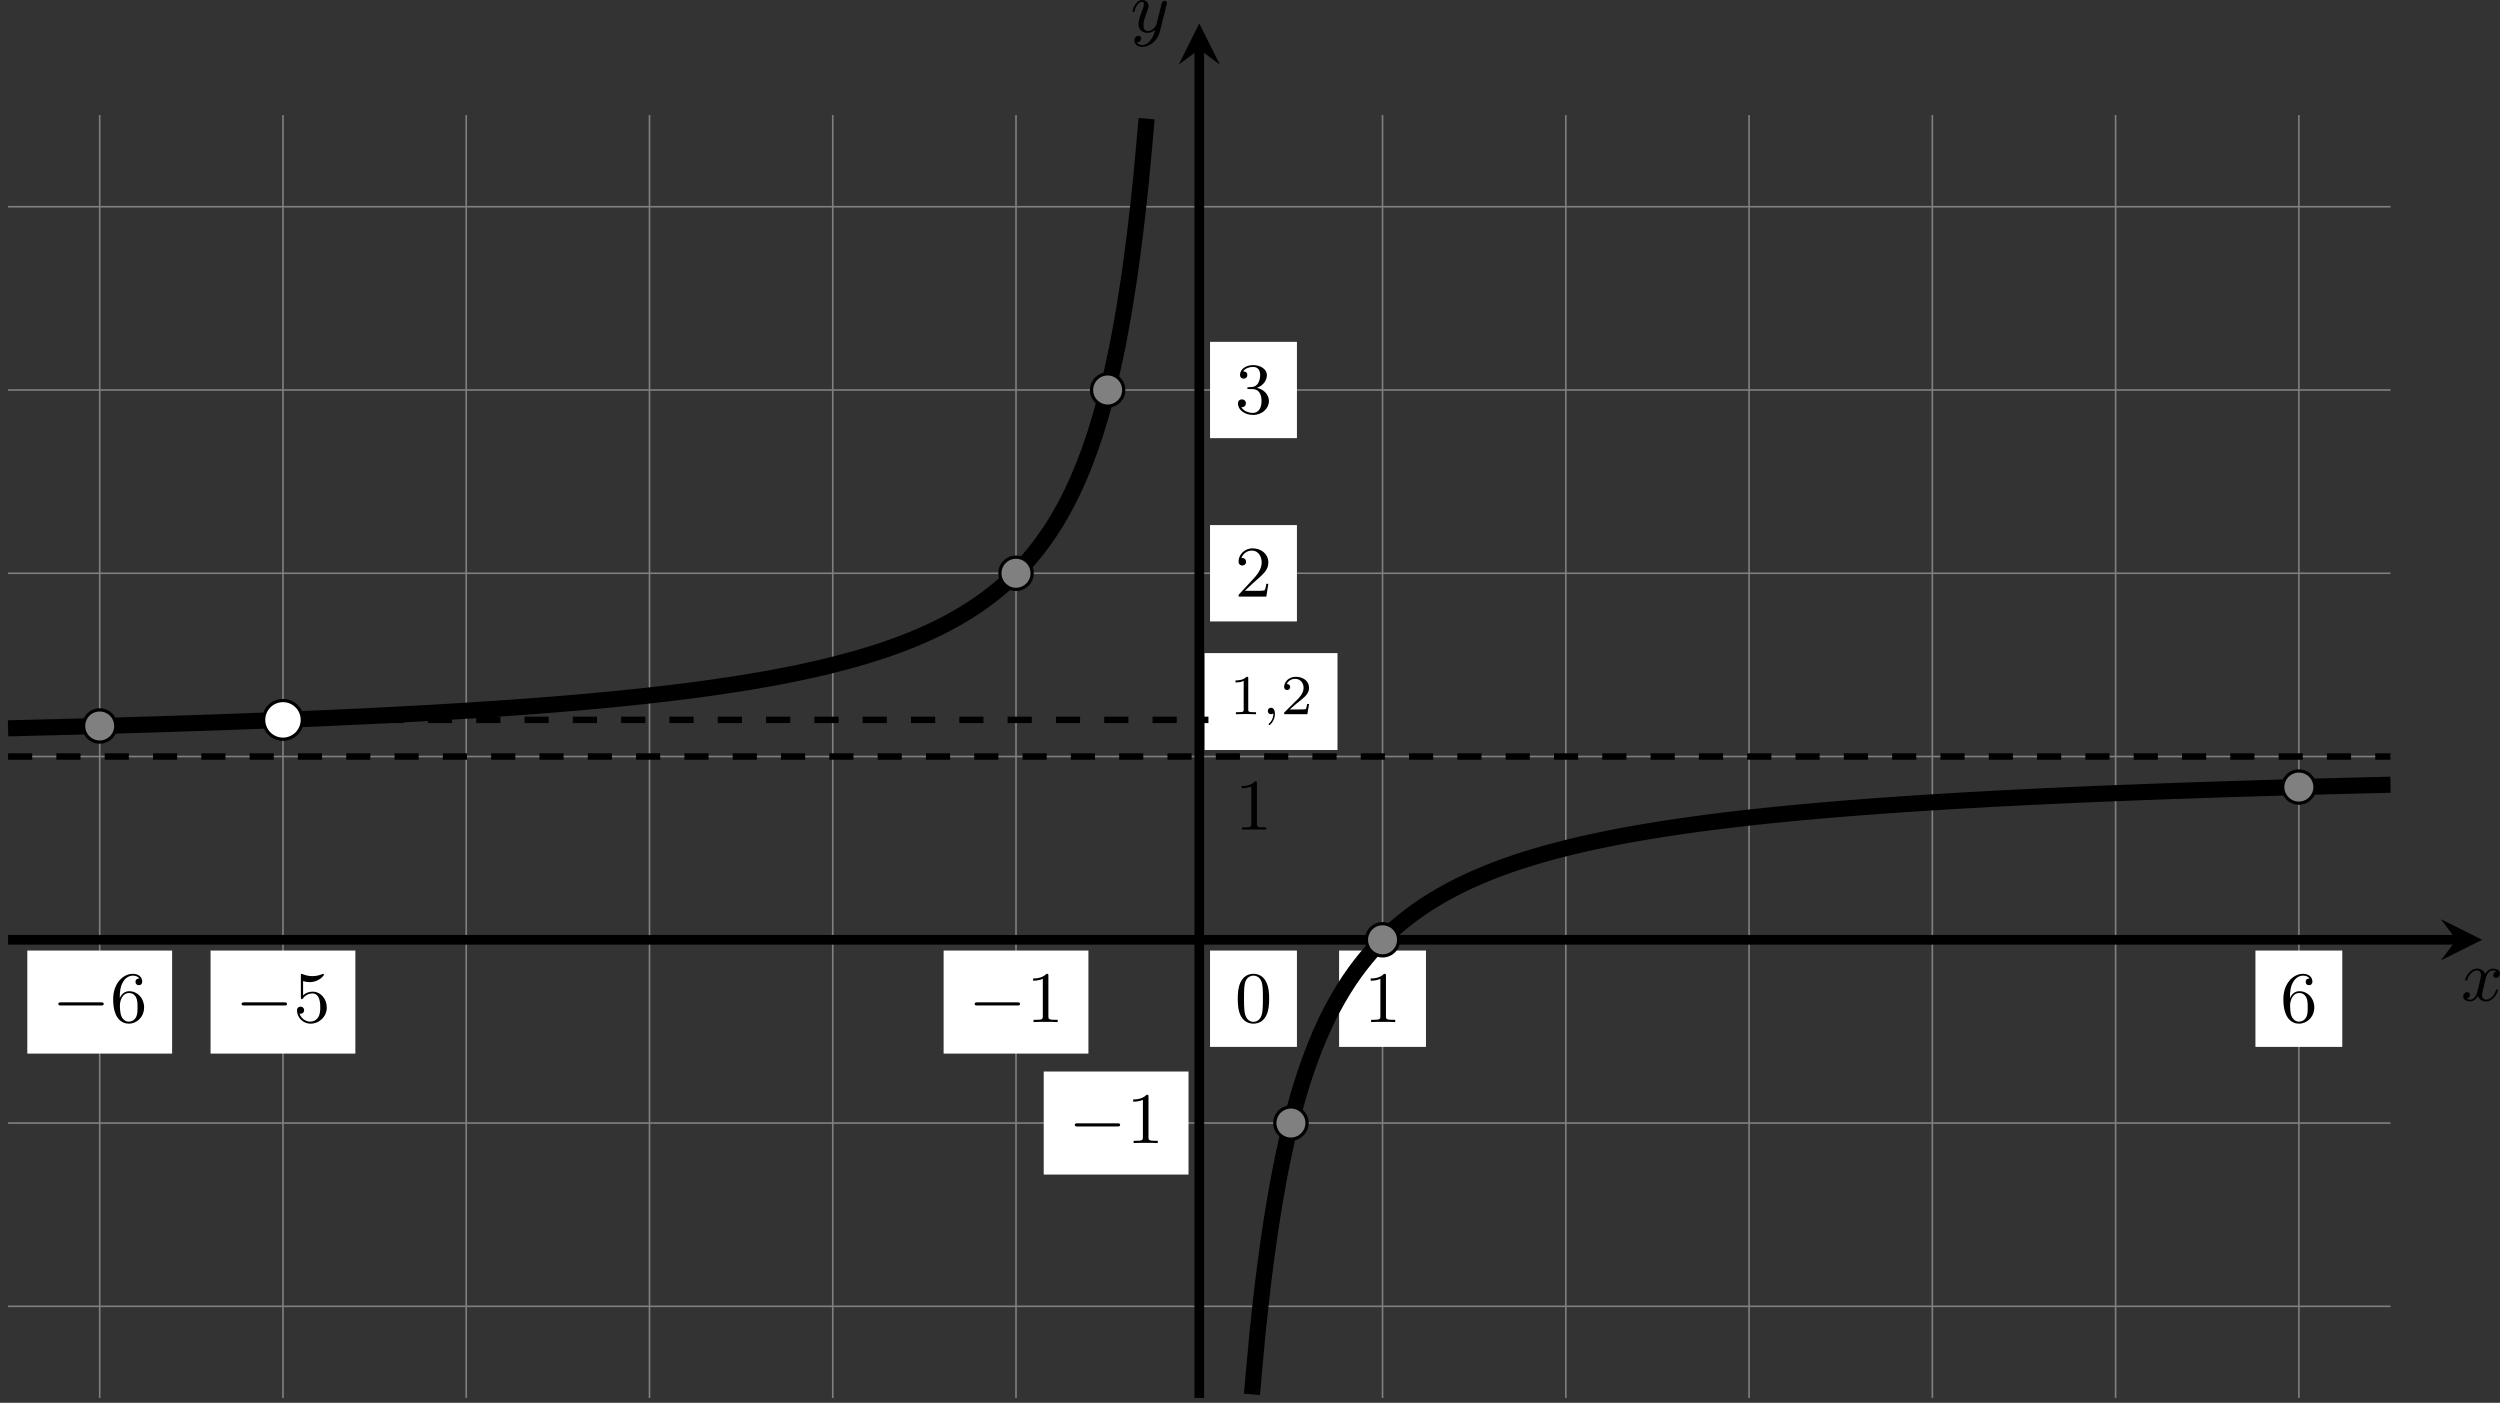 <?xml version='1.0' encoding='UTF-8'?>
<!-- This file was generated by dvisvgm 2.13.3 -->
<svg version='1.1' xmlns='http://www.w3.org/2000/svg' xmlns:xlink='http://www.w3.org/1999/xlink' width='618.715pt' height='347.172pt' viewBox='-.009 386.055 618.715 347.172'>
<rect x="-.009" y="386.055" width="618.715" height="347.172" fill="#333333" stroke="none"/>
<defs>
<clipPath id='clip1'>
<path d='M.992 366.016V207.27H295.801V366.016ZM295.801 207.27'/>
</clipPath>
<path id='g0-0' d='M6.052-2.053C6.214-2.053 6.384-2.053 6.384-2.251C6.384-2.439 6.205-2.439 6.052-2.439H1.103C.95-2.439 .771-2.439 .771-2.251C.771-2.053 .941-2.053 1.103-2.053H6.052Z'/>
<path id='g4-48' d='M4.241-2.869C4.241-3.47 4.214-4.241 3.9-4.914C3.506-5.756 2.824-5.972 2.304-5.972C1.766-5.972 1.085-5.756 .69-4.896C.403-4.277 .359-3.551 .359-2.869C.359-2.286 .377-1.417 .762-.708C1.184 .054 1.883 .197 2.295 .197C2.878 .197 3.542-.054 3.918-.879C4.187-1.479 4.241-2.152 4.241-2.869ZM2.304-.027C2.035-.027 1.39-.152 1.219-1.166C1.13-1.695 1.13-2.466 1.13-2.977C1.13-3.587 1.13-4.295 1.237-4.788C1.417-5.586 1.991-5.747 2.295-5.747C2.636-5.747 3.201-5.568 3.371-4.734C3.47-4.241 3.47-3.542 3.47-2.977C3.47-2.421 3.47-1.668 3.38-1.139C3.192-.117 2.529-.027 2.304-.027Z'/>
<path id='g4-49' d='M2.726-5.73C2.726-5.954 2.717-5.972 2.493-5.972C1.937-5.398 1.112-5.398 .834-5.398V-5.12C1.004-5.12 1.551-5.12 2.035-5.353V-.717C2.035-.386 2.008-.278 1.175-.278H.888V0C1.21-.027 2.008-.027 2.376-.027S3.551-.027 3.873 0V-.278H3.587C2.753-.278 2.726-.386 2.726-.717V-5.73Z'/>
<path id='g4-50' d='M4.142-1.587H3.891C3.873-1.47 3.802-.941 3.685-.798C3.631-.717 3.013-.717 2.833-.717H1.237L2.125-1.56C3.596-2.833 4.142-3.309 4.142-4.223C4.142-5.254 3.291-5.972 2.188-5.972C1.157-5.972 .457-5.156 .457-4.34C.457-3.891 .843-3.847 .924-3.847C1.121-3.847 1.39-3.99 1.39-4.313C1.39-4.582 1.201-4.779 .924-4.779C.879-4.779 .852-4.779 .816-4.77C1.031-5.407 1.605-5.694 2.089-5.694C3.004-5.694 3.318-4.842 3.318-4.223C3.318-3.309 2.627-2.564 2.197-2.098L.556-.323C.457-.224 .457-.206 .457 0H3.891L4.142-1.587Z'/>
<path id='g4-51' d='M2.735-3.156C3.569-3.47 3.963-4.125 3.963-4.743C3.963-5.434 3.201-5.972 2.268-5.972S.637-5.443 .637-4.761C.637-4.465 .834-4.295 1.094-4.295S1.542-4.483 1.542-4.743C1.542-5.057 1.327-5.192 1.022-5.192C1.255-5.568 1.802-5.747 2.242-5.747C2.986-5.747 3.129-5.156 3.129-4.734C3.129-4.465 3.075-4.035 2.851-3.694C2.573-3.291 2.26-3.273 2-3.255C1.775-3.237 1.757-3.237 1.686-3.237C1.605-3.228 1.533-3.219 1.533-3.12C1.533-3.004 1.605-3.004 1.757-3.004H2.179C2.959-3.004 3.3-2.376 3.3-1.524C3.3-.377 2.69-.054 2.233-.054C2.062-.054 1.193-.099 .789-.762C1.112-.717 1.363-.941 1.363-1.246C1.363-1.542 1.139-1.731 .879-1.731C.655-1.731 .386-1.596 .386-1.219C.386-.421 1.219 .197 2.26 .197C3.38 .197 4.214-.61 4.214-1.524C4.214-2.304 3.596-2.968 2.735-3.156Z'/>
<path id='g4-53' d='M.933-3.093C.933-2.932 .933-2.833 1.058-2.833C1.13-2.833 1.157-2.869 1.21-2.95C1.479-3.327 1.91-3.542 2.376-3.542C3.335-3.542 3.335-2.161 3.335-1.838C3.335-1.56 3.335-1.004 3.084-.601C2.842-.224 2.466-.054 2.116-.054C1.587-.054 .986-.386 .771-1.049C.78-1.049 .834-1.031 .897-1.031C1.076-1.031 1.336-1.148 1.336-1.47C1.336-1.748 1.139-1.91 .897-1.91C.708-1.91 .457-1.802 .457-1.444C.457-.628 1.139 .197 2.134 .197C3.219 .197 4.142-.681 4.142-1.793C4.142-2.878 3.371-3.766 2.394-3.766C1.964-3.766 1.524-3.622 1.21-3.3V-5.066C1.479-4.985 1.757-4.94 2.035-4.94C3.138-4.94 3.784-5.738 3.784-5.855C3.784-5.936 3.73-5.972 3.685-5.972C3.667-5.972 3.649-5.972 3.569-5.927C3.147-5.756 2.735-5.685 2.358-5.685C1.973-5.685 1.569-5.756 1.157-5.927C1.067-5.972 1.049-5.972 1.04-5.972C.933-5.972 .933-5.882 .933-5.73V-3.093Z'/>
<path id='g4-54' d='M1.201-2.968C1.201-3.882 1.3-4.394 1.542-4.86C1.722-5.227 2.161-5.747 2.824-5.747C3.004-5.747 3.416-5.712 3.622-5.389C3.291-5.389 3.147-5.218 3.147-4.976C3.147-4.743 3.309-4.564 3.56-4.564S3.981-4.725 3.981-4.994C3.981-5.496 3.622-5.972 2.806-5.972C1.65-5.972 .386-4.833 .386-2.833C.386-.403 1.479 .197 2.322 .197C3.318 .197 4.214-.637 4.214-1.82C4.214-2.959 3.389-3.82 2.376-3.82C1.838-3.82 1.453-3.506 1.201-2.968ZM2.313-.054C1.802-.054 1.506-.475 1.399-.735C1.228-1.139 1.219-1.883 1.219-2.026C1.219-2.627 1.497-3.596 2.358-3.596C2.502-3.596 2.941-3.596 3.228-3.04C3.398-2.699 3.398-2.26 3.398-1.829S3.398-.959 3.228-.628C2.95-.117 2.555-.054 2.313-.054Z'/>
<path id='g1-120' d='M4.411-3.622C4.08-3.56 3.981-3.273 3.981-3.138C3.981-2.968 4.107-2.815 4.331-2.815C4.582-2.815 4.824-3.031 4.824-3.344C4.824-3.757 4.376-3.963 3.954-3.963C3.416-3.963 3.102-3.488 2.995-3.3C2.824-3.739 2.43-3.963 2-3.963C1.04-3.963 .52-2.815 .52-2.582C.52-2.502 .583-2.475 .646-2.475C.726-2.475 .753-2.52 .771-2.573C1.049-3.461 1.641-3.739 1.982-3.739C2.242-3.739 2.475-3.569 2.475-3.147C2.475-2.824 2.089-1.39 1.973-.959C1.901-.681 1.632-.126 1.139-.126C.959-.126 .771-.188 .681-.242C.924-.287 1.103-.493 1.103-.726C1.103-.95 .933-1.049 .762-1.049C.502-1.049 .269-.825 .269-.52C.269-.081 .753 .099 1.13 .099C1.65 .099 1.955-.332 2.089-.574C2.313 .018 2.842 .099 3.084 .099C4.053 .099 4.564-1.067 4.564-1.282C4.564-1.327 4.537-1.39 4.447-1.39C4.349-1.39 4.34-1.354 4.295-1.219C4.098-.574 3.578-.126 3.111-.126C2.851-.126 2.609-.287 2.609-.717C2.609-.915 2.735-1.408 2.815-1.748C2.851-1.91 3.093-2.878 3.111-2.941C3.219-3.264 3.488-3.739 3.945-3.739C4.107-3.739 4.277-3.712 4.411-3.622Z'/>
<path id='g1-121' d='M4.501-3.452C4.51-3.497 4.528-3.551 4.528-3.604C4.528-3.721 4.447-3.865 4.25-3.865C4.133-3.865 3.972-3.793 3.9-3.622C3.891-3.587 3.802-3.219 3.748-3.022L3.3-1.228C3.228-.968 3.228-.95 3.21-.87C3.201-.834 2.824-.126 2.179-.126C1.623-.126 1.623-.69 1.623-.861C1.623-1.264 1.739-1.704 2.125-2.708C2.197-2.914 2.251-3.04 2.251-3.21C2.251-3.649 1.919-3.963 1.479-3.963C.619-3.963 .26-2.69 .26-2.582C.26-2.502 .323-2.475 .386-2.475C.484-2.475 .493-2.529 .529-2.645C.717-3.309 1.076-3.739 1.453-3.739C1.668-3.739 1.668-3.569 1.668-3.443C1.668-3.291 1.632-3.129 1.551-2.914C1.13-1.802 1.013-1.426 1.013-.995C1.013 0 1.82 .099 2.152 .099C2.591 .099 2.905-.134 3.067-.296C2.95 .161 2.851 .565 2.502 1.013C2.233 1.372 1.874 1.614 1.479 1.614C1.228 1.614 .933 1.524 .807 1.273C1.282 1.273 1.345 .879 1.345 .789C1.345 .592 1.201 .466 1.004 .466C.789 .466 .502 .637 .502 1.049C.502 1.515 .915 1.838 1.479 1.838C2.394 1.838 3.371 1.058 3.631 .009L4.501-3.452Z'/>
<path id='g5-59' d='M1.471-.112C1.471 .272 1.402 .718 .928 1.165C.9 1.193 .879 1.213 .879 1.248C.879 1.297 .934 1.346 .976 1.346C1.074 1.346 1.667 .788 1.667-.042C1.667-.474 1.499-.802 1.179-.802C.948-.802 .781-.621 .781-.404C.781-.181 .941 0 1.186 0C1.353 0 1.465-.112 1.471-.112Z'/>
<path id='g6-49' d='M2.336-4.435C2.336-4.624 2.322-4.631 2.127-4.631C1.681-4.191 1.046-4.184 .76-4.184V-3.933C.928-3.933 1.388-3.933 1.771-4.129V-.572C1.771-.342 1.771-.251 1.074-.251H.809V0C.934-.007 1.792-.028 2.05-.028C2.267-.028 3.145-.007 3.299 0V-.251H3.034C2.336-.251 2.336-.342 2.336-.572V-4.435Z'/>
<path id='g6-50' d='M3.522-1.269H3.285C3.264-1.116 3.194-.704 3.103-.635C3.048-.593 2.511-.593 2.413-.593H1.13C1.862-1.241 2.106-1.437 2.525-1.764C3.041-2.176 3.522-2.608 3.522-3.271C3.522-4.115 2.783-4.631 1.89-4.631C1.025-4.631 .439-4.024 .439-3.382C.439-3.027 .739-2.992 .809-2.992C.976-2.992 1.179-3.11 1.179-3.361C1.179-3.487 1.13-3.731 .767-3.731C.983-4.226 1.458-4.38 1.785-4.38C2.483-4.38 2.845-3.836 2.845-3.271C2.845-2.664 2.413-2.183 2.19-1.932L.509-.272C.439-.209 .439-.195 .439 0H3.313L3.522-1.269Z'/>
</defs>
<g id='page6' transform='matrix(2 0 0 2 0 0)'>
<path d='M.992 354.676H295.801M.992 331.996H295.801M.992 309.32H295.801M.992 286.641H295.801M.992 263.965H295.801M.992 241.289H295.801M.992 218.609H295.801M12.332 366.016V207.27M35.012 366.016V207.27M57.688 366.016V207.27M80.367 366.016V207.27M103.043 366.016V207.27M125.719 366.016V207.27M148.398 366.016V207.27M171.074 366.016V207.27M193.754 366.016V207.27M216.43 366.016V207.27M239.109 366.016V207.27M261.785 366.016V207.27M284.465 366.016V207.27' stroke='#808080' fill='none' stroke-width='.199'/>
<path d='M149.051 285.836H165.5V273.844H149.051Z' fill='#fff'/>
<g transform='matrix(1 0 0 1 3.724 -27.912)'>
<use x='148.398' y='309.32' xlink:href='#g6-49'/>
<use x='152.37' y='309.32' xlink:href='#g5-59'/>
<use x='154.736' y='309.32' xlink:href='#g6-50'/>
</g>
<path d='M149.73 322.574H160.481V310.652H149.73Z' fill='#fff'/>
<g transform='matrix(1 0 0 1 4.404 10.182)'>
<use x='148.398' y='309.32' xlink:href='#g4-48'/>
</g>
<path d='M149.73 269.926H160.481V258.004H149.73Z' fill='#fff'/>
<g transform='matrix(1 0 0 1 4.404 -42.466)'>
<use x='148.398' y='309.32' xlink:href='#g4-50'/>
</g>
<path d='M149.73 247.246H160.481V235.328H149.73Z' fill='#fff'/>
<g transform='matrix(1 0 0 1 4.404 -65.143)'>
<use x='148.398' y='309.32' xlink:href='#g4-51'/>
</g>
<g transform='matrix(1 0 0 1 4.404 -13.629)'>
<use x='148.398' y='309.32' xlink:href='#g4-49'/>
</g>
<path d='M129.148 338.371H147.066V325.621H129.148Z' fill='#fff'/>
<g transform='matrix(1 0 0 1 -16.179 25.152)'>
<use x='148.398' y='309.32' xlink:href='#g0-0'/>
<use x='155.566' y='309.32' xlink:href='#g4-49'/>
</g>
<path d='M3.375 323.402H21.293V310.652H3.375Z' fill='#fff'/>
<g transform='matrix(1 0 0 1 -141.953 10.182)'>
<use x='148.398' y='309.32' xlink:href='#g0-0'/>
<use x='155.566' y='309.32' xlink:href='#g4-54'/>
</g>
<path d='M26.051 323.402H43.969V310.652H26.051Z' fill='#fff'/>
<g transform='matrix(1 0 0 1 -119.275 10.182)'>
<use x='148.398' y='309.32' xlink:href='#g0-0'/>
<use x='155.566' y='309.32' xlink:href='#g4-53'/>
</g>
<path d='M116.762 323.402H134.68V310.652H116.762Z' fill='#fff'/>
<g transform='matrix(1 0 0 1 -28.565 10.182)'>
<use x='148.398' y='309.32' xlink:href='#g0-0'/>
<use x='155.566' y='309.32' xlink:href='#g4-49'/>
</g>
<path d='M165.699 322.574H176.449V310.652H165.699Z' fill='#fff'/>
<g transform='matrix(1 0 0 1 20.374 10.182)'>
<use x='148.398' y='309.32' xlink:href='#g4-49'/>
</g>
<path d='M279.09 322.574H289.836V310.652H279.09Z' fill='#fff'/>
<g transform='matrix(1 0 0 1 133.761 10.182)'>
<use x='148.398' y='309.32' xlink:href='#g4-54'/>
</g>
<path d='M.992 309.32H303.953' stroke='#000' fill='none' stroke-width='1.196' stroke-miterlimit='10'/>
<path d='M307.141 309.32L302.039 306.77L303.953 309.32L302.039 311.871'/>
<g transform='matrix(1 0 0 1 156.131 7.529)'>
<use x='148.398' y='309.32' xlink:href='#g1-120'/>
</g>
<path d='M148.398 366.016V199.121' stroke='#000' fill='none' stroke-width='1.196' stroke-miterlimit='10'/>
<path d='M148.398 195.933L145.848 201.035L148.398 199.121L150.949 201.035'/>
<g transform='matrix(1 0 0 1 -8.529 -112.329)'>
<use x='148.398' y='309.32' xlink:href='#g1-121'/>
</g>
<path d='M35.012 282.106H149.531' stroke='#000' fill='none' stroke-width='.797' stroke-miterlimit='10' stroke-dasharray='2.989 2.989'/>
<path d='M.992 286.641H295.801' stroke='#000' fill='none' stroke-width='.797' stroke-miterlimit='10' stroke-dasharray='2.989 2.989'/>
<path d='M.992 283.152C.992 283.152 1.504 283.141 1.703 283.137C1.898 283.133 2.215 283.125 2.41 283.121C2.605 283.113 2.922 283.106 3.117 283.102C3.313 283.098 3.629 283.09 3.824 283.086C4.023 283.082 4.336 283.074 4.535 283.066C4.73 283.062 5.047 283.055 5.242 283.051C5.438 283.047 5.754 283.039 5.949 283.031C6.145 283.027 6.461 283.019 6.656 283.016C6.855 283.008 7.168 283 7.367 282.996C7.563 282.992 7.879 282.984 8.074 282.977C8.27 282.973 8.586 282.965 8.781 282.961C8.977 282.953 9.293 282.945 9.488 282.941C9.688 282.934 10 282.926 10.199 282.922C10.395 282.914 10.711 282.906 10.906 282.902C11.102 282.898 11.418 282.887 11.613 282.883C11.809 282.879 12.125 282.867 12.32 282.863C12.52 282.859 12.832 282.848 13.031 282.844C13.227 282.84 13.543 282.828 13.738 282.824C13.934 282.816 14.25 282.809 14.445 282.805C14.641 282.797 14.957 282.789 15.152 282.785C15.352 282.777 15.664 282.769 15.863 282.762C16.059 282.758 16.375 282.746 16.57 282.742C16.766 282.734 17.082 282.727 17.277 282.719C17.473 282.715 17.789 282.707 17.984 282.699C18.184 282.695 18.496 282.684 18.695 282.676C18.891 282.672 19.207 282.66 19.402 282.656C19.598 282.648 19.914 282.641 20.109 282.633C20.305 282.629 20.621 282.617 20.816 282.613C21.016 282.606 21.328 282.594 21.527 282.59C21.723 282.582 22.035 282.574 22.234 282.566C22.43 282.562 22.746 282.551 22.941 282.543C23.137 282.535 23.453 282.527 23.648 282.519C23.848 282.516 24.16 282.504 24.359 282.496C24.555 282.488 24.867 282.481 25.066 282.473C25.262 282.465 25.578 282.457 25.773 282.449C25.969 282.441 26.285 282.43 26.48 282.426C26.68 282.418 26.992 282.406 27.188 282.398C27.387 282.394 27.699 282.383 27.898 282.375C28.094 282.367 28.41 282.356 28.605 282.352C28.801 282.344 29.117 282.332 29.313 282.324C29.508 282.316 29.824 282.305 30.02 282.297C30.219 282.289 30.531 282.281 30.73 282.273C30.926 282.266 31.242 282.254 31.438 282.246C31.633 282.238 31.949 282.227 32.145 282.219C32.34 282.211 32.656 282.199 32.852 282.191C33.051 282.184 33.363 282.172 33.563 282.164C33.758 282.156 34.074 282.144 34.27 282.137C34.465 282.129 34.781 282.117 34.977 282.109C35.172 282.102 35.488 282.086 35.684 282.078C35.883 282.07 36.195 282.059 36.395 282.051C36.59 282.043 36.906 282.031 37.102 282.023C37.297 282.012 37.613 282 37.809 281.992C38.004 281.984 38.32 281.973 38.516 281.961C38.715 281.953 39.027 281.941 39.227 281.93C39.422 281.922 39.738 281.91 39.934 281.902C40.129 281.894 40.445 281.879 40.641 281.871C40.836 281.859 41.152 281.848 41.348 281.84C41.547 281.828 41.859 281.816 42.059 281.805C42.254 281.797 42.57 281.781 42.766 281.773C42.961 281.766 43.277 281.75 43.473 281.742C43.668 281.731 43.984 281.719 44.18 281.707C44.379 281.699 44.691 281.684 44.891 281.676C45.086 281.664 45.402 281.648 45.598 281.641C45.793 281.629 46.109 281.613 46.305 281.606C46.5 281.594 46.816 281.578 47.012 281.57C47.211 281.559 47.523 281.543 47.723 281.535C47.918 281.523 48.23 281.508 48.43 281.5C48.625 281.488 48.941 281.473 49.137 281.461C49.332 281.453 49.648 281.434 49.844 281.426C50.043 281.414 50.355 281.398 50.551 281.387C50.75 281.375 51.062 281.359 51.262 281.348C51.457 281.34 51.773 281.32 51.969 281.309C52.164 281.301 52.48 281.281 52.676 281.269C52.875 281.258 53.188 281.242 53.383 281.231C53.582 281.219 53.895 281.199 54.094 281.188C54.289 281.18 54.605 281.16 54.801 281.148S55.312 281.117 55.508 281.106C55.703 281.094 56.02 281.074 56.215 281.062C56.414 281.051 56.727 281.031 56.926 281.019C57.121 281.008 57.438 280.988 57.633 280.977C57.828 280.965 58.145 280.945 58.34 280.934C58.535 280.918 58.852 280.898 59.047 280.887C59.246 280.875 59.559 280.856 59.758 280.84C59.953 280.828 60.27 280.809 60.465 280.793C60.66 280.781 60.977 280.758 61.172 280.746S61.684 280.711 61.879 280.699C62.078 280.684 62.391 280.664 62.59 280.648C62.785 280.637 63.102 280.613 63.297 280.598C63.492 280.586 63.809 280.562 64.004 280.547C64.199 280.535 64.516 280.512 64.711 280.496C64.91 280.484 65.223 280.457 65.422 280.445C65.617 280.43 65.934 280.406 66.129 280.391C66.324 280.379 66.641 280.352 66.836 280.336C67.031 280.32 67.348 280.297 67.543 280.281C67.742 280.266 68.055 280.242 68.254 280.227C68.449 280.211 68.766 280.184 68.961 280.168C69.156 280.152 69.473 280.125 69.668 280.109C69.863 280.094 70.18 280.066 70.375 280.051C70.574 280.035 70.887 280.008 71.086 279.992C71.281 279.973 71.594 279.945 71.793 279.93C71.988 279.91 72.305 279.883 72.5 279.867C72.695 279.848 73.012 279.82 73.207 279.805C73.406 279.785 73.719 279.758 73.918 279.738C74.113 279.719 74.426 279.691 74.625 279.672C74.82 279.652 75.137 279.621 75.332 279.606C75.527 279.586 75.844 279.555 76.039 279.535C76.238 279.516 76.551 279.484 76.746 279.465C76.945 279.445 77.258 279.414 77.457 279.394C77.652 279.375 77.969 279.34 78.164 279.32S78.676 279.266 78.871 279.246C79.07 279.223 79.383 279.191 79.578 279.172C79.777 279.148 80.09 279.113 80.289 279.094C80.484 279.07 80.801 279.035 80.996 279.012C81.191 278.992 81.508 278.953 81.703 278.93C81.898 278.91 82.215 278.871 82.41 278.848C82.609 278.824 82.922 278.789 83.121 278.766C83.316 278.742 83.633 278.703 83.828 278.68C84.023 278.652 84.34 278.617 84.535 278.59C84.731 278.566 85.047 278.527 85.242 278.5C85.441 278.473 85.754 278.434 85.953 278.406C86.148 278.383 86.465 278.34 86.66 278.312C86.856 278.285 87.172 278.242 87.367 278.215C87.562 278.191 87.879 278.144 88.074 278.117C88.273 278.09 88.586 278.043 88.785 278.016C88.981 277.988 89.297 277.941 89.492 277.91C89.688 277.883 90.004 277.836 90.199 277.805C90.394 277.777 90.711 277.727 90.906 277.695C91.106 277.668 91.418 277.617 91.617 277.586C91.812 277.555 92.129 277.504 92.324 277.473C92.519 277.438 92.836 277.387 93.031 277.356C93.227 277.32 93.543 277.269 93.738 277.234C93.938 277.199 94.25 277.144 94.449 277.109C94.644 277.074 94.961 277.019 95.156 276.984C95.352 276.949 95.668 276.891 95.863 276.856C96.059 276.816 96.375 276.758 96.57 276.719C96.769 276.684 97.082 276.621 97.281 276.582C97.477 276.543 97.789 276.481 97.988 276.441C98.184 276.402 98.5 276.336 98.695 276.297C98.891 276.258 99.207 276.191 99.402 276.148C99.602 276.106 99.914 276.035 100.113 275.992C100.309 275.949 100.621 275.879 100.82 275.836C101.016 275.789 101.332 275.719 101.527 275.672C101.723 275.625 102.039 275.551 102.234 275.504C102.434 275.457 102.746 275.379 102.941 275.328C103.141 275.281 103.453 275.199 103.652 275.148C103.848 275.098 104.164 275.019 104.359 274.965C104.555 274.914 104.871 274.828 105.066 274.773C105.266 274.723 105.578 274.633 105.773 274.578C105.973 274.523 106.285 274.43 106.484 274.375C106.68 274.316 106.996 274.223 107.191 274.164C107.387 274.106 107.703 274.008 107.898 273.945C108.094 273.883 108.41 273.781 108.606 273.719C108.805 273.656 109.117 273.555 109.316 273.488C109.512 273.422 109.828 273.312 110.023 273.242C110.219 273.172 110.535 273.062 110.731 272.992C110.926 272.918 111.242 272.805 111.438 272.731C111.637 272.656 111.949 272.535 112.148 272.457C112.344 272.379 112.66 272.254 112.856 272.176C113.051 272.094 113.367 271.965 113.562 271.883C113.758 271.797 114.074 271.66 114.269 271.574C114.469 271.484 114.781 271.348 114.981 271.258C115.176 271.164 115.492 271.016 115.688 270.922C115.883 270.828 116.199 270.672 116.394 270.574C116.59 270.473 116.906 270.312 117.102 270.211C117.301 270.106 117.613 269.938 117.812 269.828C118.008 269.723 118.324 269.547 118.519 269.434S119.031 269.133 119.227 269.012C119.422 268.894 119.738 268.703 119.934 268.578C120.133 268.453 120.445 268.246 120.644 268.113C120.84 267.984 121.156 267.769 121.352 267.629C121.547 267.492 121.863 267.266 122.059 267.121C122.254 266.973 122.57 266.731 122.766 266.578C122.965 266.422 123.277 266.172 123.477 266.012C123.672 265.848 123.984 265.578 124.184 265.406C124.379 265.234 124.695 264.949 124.891 264.766S125.402 264.285 125.598 264.09C125.797 263.894 126.109 263.57 126.309 263.363C126.504 263.156 126.816 262.812 127.016 262.594C127.211 262.371 127.527 262.008 127.723 261.769C127.918 261.531 128.234 261.141 128.43 260.887C128.629 260.633 128.941 260.215 129.137 259.941C129.336 259.668 129.648 259.215 129.848 258.922C130.043 258.625 130.359 258.137 130.555 257.82S131.066 256.973 131.262 256.629C131.461 256.285 131.773 255.711 131.969 255.336C132.168 254.961 132.481 254.336 132.68 253.926C132.875 253.516 133.191 252.832 133.387 252.383S133.898 251.184 134.094 250.688C134.289 250.191 134.606 249.359 134.801 248.812C135 248.266 135.312 247.344 135.512 246.734C135.707 246.125 136.023 245.098 136.219 244.414C136.414 243.731 136.731 242.578 136.926 241.809S137.438 239.742 137.633 238.863C137.832 237.988 138.144 236.504 138.344 235.5C138.539 234.496 138.855 232.789 139.051 231.625C139.246 230.461 139.563 228.477 139.758 227.117C139.953 225.754 140.27 223.418 140.465 221.801C140.664 220.184 140.977 217.406 141.176 215.449C141.371 213.496 141.883 207.715 141.883 207.715' stroke='#000' fill='none' stroke-width='1.993' stroke-miterlimit='10'/>
<path d='M295.801 290.133C295.801 290.133 295.289 290.144 295.094 290.148C294.898 290.152 294.582 290.16 294.387 290.164C294.191 290.168 293.875 290.18 293.68 290.184C293.48 290.188 293.168 290.195 292.969 290.199C292.773 290.203 292.457 290.211 292.262 290.219C292.066 290.223 291.75 290.231 291.555 290.234C291.359 290.238 291.043 290.246 290.848 290.254C290.648 290.258 290.336 290.266 290.137 290.269C289.941 290.273 289.625 290.285 289.43 290.289C289.234 290.293 288.918 290.301 288.723 290.309C288.527 290.312 288.211 290.32 288.016 290.324C287.816 290.332 287.504 290.34 287.305 290.344C287.109 290.352 286.793 290.359 286.598 290.363C286.402 290.367 286.086 290.379 285.891 290.383C285.695 290.387 285.379 290.398 285.184 290.402C284.984 290.406 284.672 290.418 284.473 290.422C284.277 290.426 283.961 290.438 283.766 290.441C283.57 290.445 283.254 290.457 283.059 290.461C282.863 290.469 282.547 290.477 282.352 290.481C282.152 290.488 281.84 290.496 281.641 290.5C281.445 290.508 281.129 290.516 280.934 290.523C280.738 290.527 280.422 290.539 280.227 290.543C280.031 290.551 279.715 290.559 279.52 290.562C279.32 290.57 279.008 290.578 278.809 290.586C278.613 290.59 278.301 290.602 278.102 290.609C277.906 290.613 277.59 290.625 277.395 290.629C277.199 290.637 276.883 290.644 276.688 290.652C276.488 290.656 276.176 290.668 275.977 290.672C275.781 290.68 275.469 290.688 275.27 290.695C275.074 290.703 274.758 290.711 274.563 290.719C274.367 290.723 274.051 290.734 273.855 290.742C273.656 290.75 273.344 290.758 273.148 290.766C272.949 290.769 272.637 290.781 272.438 290.789C272.242 290.793 271.926 290.805 271.73 290.812C271.535 290.82 271.219 290.828 271.023 290.836C270.828 290.844 270.512 290.856 270.316 290.859C270.117 290.867 269.805 290.879 269.605 290.887C269.41 290.891 269.094 290.902 268.898 290.91C268.703 290.918 268.387 290.93 268.191 290.934C267.996 290.941 267.68 290.953 267.484 290.961C267.285 290.969 266.973 290.981 266.773 290.988C266.578 290.992 266.262 291.004 266.066 291.012C265.871 291.019 265.555 291.031 265.359 291.039C265.164 291.047 264.848 291.059 264.652 291.066C264.453 291.074 264.141 291.086 263.941 291.094C263.746 291.102 263.43 291.113 263.234 291.121C263.039 291.129 262.723 291.141 262.527 291.148C262.332 291.156 262.016 291.168 261.82 291.176C261.621 291.184 261.309 291.195 261.109 291.207C260.914 291.215 260.598 291.227 260.402 291.234C260.207 291.242 259.891 291.254 259.695 291.262C259.5 291.273 259.184 291.285 258.988 291.293C258.789 291.301 258.477 291.312 258.277 291.324C258.082 291.332 257.766 291.344 257.57 291.352C257.375 291.363 257.059 291.375 256.863 291.383C256.668 291.391 256.352 291.406 256.156 291.414C255.957 291.422 255.645 291.438 255.445 291.445C255.25 291.457 254.934 291.469 254.738 291.481C254.543 291.488 254.227 291.504 254.031 291.512C253.836 291.519 253.52 291.535 253.324 291.543C253.125 291.555 252.813 291.566 252.613 291.578C252.418 291.586 252.105 291.602 251.906 291.609C251.711 291.621 251.395 291.637 251.199 291.644C251.004 291.656 250.688 291.672 250.492 291.68C250.293 291.691 249.98 291.707 249.785 291.715C249.586 291.727 249.273 291.742 249.074 291.75C248.879 291.762 248.563 291.777 248.367 291.785C248.172 291.797 247.856 291.812 247.66 291.824C247.461 291.832 247.148 291.852 246.953 291.859C246.754 291.871 246.441 291.887 246.242 291.898C246.047 291.91 245.731 291.926 245.535 291.938C245.34 291.945 245.023 291.965 244.828 291.977C244.633 291.984 244.316 292.004 244.121 292.016C243.922 292.023 243.609 292.043 243.41 292.055C243.215 292.066 242.898 292.086 242.703 292.094C242.508 292.106 242.191 292.125 241.996 292.137S241.484 292.168 241.289 292.18C241.09 292.191 240.777 292.211 240.578 292.223C240.383 292.234 240.066 292.254 239.871 292.266S239.359 292.297 239.164 292.309S238.652 292.34 238.457 292.352C238.258 292.363 237.945 292.387 237.746 292.398C237.551 292.41 237.234 292.43 237.039 292.445C236.844 292.457 236.527 292.477 236.332 292.492C236.137 292.504 235.82 292.527 235.625 292.539C235.426 292.551 235.113 292.574 234.914 292.586C234.719 292.602 234.402 292.621 234.207 292.637C234.012 292.648 233.695 292.672 233.5 292.688C233.305 292.699 232.988 292.723 232.793 292.738C232.594 292.75 232.281 292.773 232.082 292.789C231.887 292.801 231.57 292.824 231.375 292.84C231.18 292.856 230.863 292.879 230.668 292.894C230.473 292.906 230.156 292.934 229.961 292.949C229.762 292.961 229.449 292.988 229.25 293.004C229.055 293.019 228.738 293.043 228.543 293.059S228.031 293.102 227.836 293.117C227.641 293.133 227.324 293.16 227.129 293.176C226.93 293.191 226.617 293.219 226.418 293.234C226.223 293.25 225.91 293.277 225.711 293.293C225.516 293.312 225.199 293.34 225.004 293.356C224.809 293.375 224.492 293.402 224.297 293.418C224.098 293.438 223.785 293.465 223.59 293.481C223.391 293.5 223.078 293.527 222.879 293.547C222.684 293.566 222.367 293.594 222.172 293.613C221.977 293.633 221.66 293.664 221.465 293.68C221.266 293.699 220.953 293.731 220.758 293.75C220.559 293.769 220.246 293.801 220.047 293.82C219.852 293.84 219.535 293.871 219.34 293.891C219.144 293.91 218.828 293.945 218.633 293.965C218.438 293.984 218.121 294.019 217.926 294.039C217.727 294.059 217.414 294.094 217.215 294.113C217.019 294.137 216.703 294.172 216.508 294.191C216.312 294.215 215.996 294.25 215.801 294.273C215.606 294.293 215.289 294.332 215.094 294.352C214.894 294.375 214.582 294.414 214.383 294.438C214.188 294.461 213.871 294.496 213.676 294.519C213.481 294.543 213.164 294.582 212.969 294.606C212.773 294.633 212.457 294.668 212.262 294.695C212.062 294.719 211.75 294.758 211.551 294.785C211.356 294.809 211.039 294.852 210.844 294.879C210.648 294.902 210.332 294.945 210.137 294.973C209.941 295 209.625 295.043 209.43 295.07C209.231 295.094 208.918 295.141 208.719 295.168C208.523 295.195 208.207 295.242 208.012 295.269C207.816 295.297 207.5 295.344 207.305 295.375C207.109 295.402 206.793 295.449 206.598 295.477C206.398 295.508 206.086 295.559 205.887 295.586C205.691 295.617 205.375 295.668 205.18 295.699C204.984 295.731 204.668 295.781 204.473 295.812C204.277 295.848 203.961 295.898 203.766 295.93C203.566 295.965 203.254 296.016 203.055 296.051C202.859 296.086 202.547 296.141 202.348 296.176C202.152 296.211 201.836 296.266 201.641 296.301C201.445 296.336 201.129 296.394 200.934 296.43C200.734 296.469 200.422 296.527 200.223 296.566C200.027 296.602 199.715 296.664 199.516 296.703C199.32 296.742 199.004 296.805 198.809 296.844C198.613 296.883 198.297 296.949 198.102 296.988C197.902 297.027 197.59 297.094 197.394 297.137C197.195 297.18 196.883 297.25 196.684 297.293C196.488 297.336 196.172 297.406 195.977 297.449C195.781 297.496 195.465 297.566 195.269 297.613C195.07 297.66 194.758 297.734 194.562 297.781C194.363 297.828 194.051 297.906 193.852 297.957C193.656 298.004 193.34 298.086 193.144 298.137S192.633 298.266 192.438 298.32C192.242 298.371 191.926 298.457 191.731 298.508C191.531 298.562 191.219 298.652 191.019 298.707C190.824 298.762 190.508 298.856 190.312 298.91C190.117 298.969 189.801 299.062 189.606 299.121S189.094 299.277 188.898 299.34C188.699 299.402 188.387 299.504 188.188 299.566C187.992 299.629 187.676 299.73 187.481 299.797C187.285 299.863 186.969 299.973 186.773 300.043C186.578 300.113 186.262 300.223 186.066 300.293C185.867 300.367 185.555 300.48 185.356 300.555C185.16 300.629 184.844 300.75 184.648 300.828C184.453 300.906 184.137 301.031 183.941 301.109C183.746 301.191 183.43 301.32 183.234 301.402C183.035 301.488 182.723 301.625 182.523 301.711C182.328 301.797 182.012 301.937 181.816 302.027C181.621 302.121 181.305 302.27 181.109 302.363S180.598 302.613 180.402 302.711C180.203 302.812 179.891 302.973 179.691 303.074C179.496 303.176 179.18 303.348 178.984 303.457C178.789 303.562 178.473 303.738 178.277 303.852C178.082 303.965 177.766 304.152 177.57 304.273C177.371 304.391 177.059 304.582 176.859 304.707C176.664 304.832 176.352 305.039 176.152 305.172C175.957 305.301 175.641 305.516 175.445 305.656C175.25 305.793 174.934 306.02 174.738 306.164C174.539 306.312 174.227 306.555 174.027 306.707C173.832 306.863 173.519 307.113 173.32 307.273C173.125 307.437 172.809 307.703 172.613 307.879C172.418 308.051 172.102 308.336 171.906 308.52C171.707 308.703 171.394 309 171.199 309.195C171 309.391 170.688 309.715 170.488 309.922C170.293 310.129 169.977 310.473 169.781 310.691C169.586 310.914 169.269 311.277 169.074 311.516C168.875 311.754 168.562 312.145 168.367 312.398C168.168 312.652 167.856 313.07 167.656 313.344C167.461 313.617 167.144 314.07 166.949 314.363C166.754 314.66 166.438 315.148 166.242 315.465C166.047 315.781 165.731 316.312 165.535 316.656C165.336 317 165.023 317.574 164.824 317.949C164.629 318.324 164.312 318.949 164.117 319.359C163.922 319.769 163.606 320.453 163.41 320.902C163.215 321.352 162.898 322.102 162.703 322.598C162.504 323.094 162.191 323.922 161.992 324.473C161.797 325.019 161.481 325.941 161.285 326.551C161.09 327.16 160.773 328.188 160.578 328.871S160.066 330.707 159.871 331.477C159.672 332.246 159.359 333.543 159.16 334.418C158.965 335.293 158.648 336.777 158.453 337.785C158.258 338.789 157.941 340.496 157.746 341.66C157.551 342.824 157.234 344.805 157.039 346.168C156.84 347.531 156.527 349.867 156.328 351.484C156.133 353.102 155.816 355.879 155.621 357.836C155.426 359.789 154.914 365.57 154.914 365.57' stroke='#000' fill='none' stroke-width='1.993' stroke-miterlimit='10'/>
<path d='M37.402 282.106C37.402 280.785 36.332 279.715 35.012 279.715C33.691 279.715 32.621 280.785 32.621 282.106C32.621 283.426 33.691 284.5 35.012 284.5C36.332 284.5 37.402 283.426 37.402 282.106Z' fill='#fff' clip-path='url(#clip1)'/>
<path d='M37.402 282.106C37.402 280.785 36.332 279.715 35.012 279.715C33.691 279.715 32.621 280.785 32.621 282.106C32.621 283.426 33.691 284.5 35.012 284.5C36.332 284.5 37.402 283.426 37.402 282.106Z' stroke='#000' fill='none' stroke-width='.399' stroke-miterlimit='10' clip-path='url(#clip1)'/>
<path d='M14.324 282.863C14.324 281.762 13.434 280.871 12.332 280.871S10.34 281.762 10.34 282.863C10.34 283.961 11.23 284.856 12.332 284.856S14.324 283.961 14.324 282.863Z' fill='#808080' clip-path='url(#clip1)'/>
<path d='M14.324 282.863C14.324 281.762 13.434 280.871 12.332 280.871S10.34 281.762 10.34 282.863C10.34 283.961 11.23 284.856 12.332 284.856S14.324 283.961 14.324 282.863Z' stroke='#000' fill='none' stroke-width='.399' stroke-miterlimit='10' clip-path='url(#clip1)'/>
<path d='M127.715 263.965C127.715 262.863 126.82 261.973 125.719 261.973C124.621 261.973 123.727 262.863 123.727 263.965C123.727 265.066 124.621 265.957 125.719 265.957C126.82 265.957 127.715 265.066 127.715 263.965Z' fill='#808080' clip-path='url(#clip1)'/>
<path d='M127.715 263.965C127.715 262.863 126.82 261.973 125.719 261.973C124.621 261.973 123.727 262.863 123.727 263.965C123.727 265.066 124.621 265.957 125.719 265.957C126.82 265.957 127.715 265.066 127.715 263.965Z' stroke='#000' fill='none' stroke-width='.399' stroke-miterlimit='10' clip-path='url(#clip1)'/>
<path d='M139.051 241.289C139.051 240.188 138.16 239.293 137.059 239.293S135.066 240.188 135.066 241.289C135.066 242.387 135.957 243.281 137.059 243.281S139.051 242.387 139.051 241.289Z' fill='#808080' clip-path='url(#clip1)'/>
<path d='M139.051 241.289C139.051 240.188 138.16 239.293 137.059 239.293S135.066 240.188 135.066 241.289C135.066 242.387 135.957 243.281 137.059 243.281S139.051 242.387 139.051 241.289Z' stroke='#000' fill='none' stroke-width='.399' stroke-miterlimit='10' clip-path='url(#clip1)'/>
<path d='M161.731 331.996C161.731 330.898 160.836 330.004 159.738 330.004C158.637 330.004 157.746 330.898 157.746 331.996C157.746 333.098 158.637 333.988 159.738 333.988C160.836 333.988 161.731 333.098 161.731 331.996Z' fill='#808080' clip-path='url(#clip1)'/>
<path d='M161.731 331.996C161.731 330.898 160.836 330.004 159.738 330.004C158.637 330.004 157.746 330.898 157.746 331.996C157.746 333.098 158.637 333.988 159.738 333.988C160.836 333.988 161.731 333.098 161.731 331.996Z' stroke='#000' fill='none' stroke-width='.399' stroke-miterlimit='10' clip-path='url(#clip1)'/>
<path d='M173.066 309.32C173.066 308.219 172.176 307.328 171.074 307.328C169.977 307.328 169.082 308.219 169.082 309.32C169.082 310.422 169.977 311.312 171.074 311.312C172.176 311.312 173.066 310.422 173.066 309.32Z' fill='#808080' clip-path='url(#clip1)'/>
<path d='M173.066 309.32C173.066 308.219 172.176 307.328 171.074 307.328C169.977 307.328 169.082 308.219 169.082 309.32C169.082 310.422 169.977 311.312 171.074 311.312C172.176 311.312 173.066 310.422 173.066 309.32Z' stroke='#000' fill='none' stroke-width='.399' stroke-miterlimit='10' clip-path='url(#clip1)'/>
<path d='M286.457 290.422C286.457 289.324 285.563 288.43 284.465 288.43C283.363 288.43 282.469 289.324 282.469 290.422C282.469 291.523 283.363 292.414 284.465 292.414C285.563 292.414 286.457 291.523 286.457 290.422Z' fill='#808080' clip-path='url(#clip1)'/>
<path d='M286.457 290.422C286.457 289.324 285.563 288.43 284.465 288.43C283.363 288.43 282.469 289.324 282.469 290.422C282.469 291.523 283.363 292.414 284.465 292.414C285.563 292.414 286.457 291.523 286.457 290.422Z' stroke='#000' fill='none' stroke-width='.399' stroke-miterlimit='10' clip-path='url(#clip1)'/>
</g>
</svg>